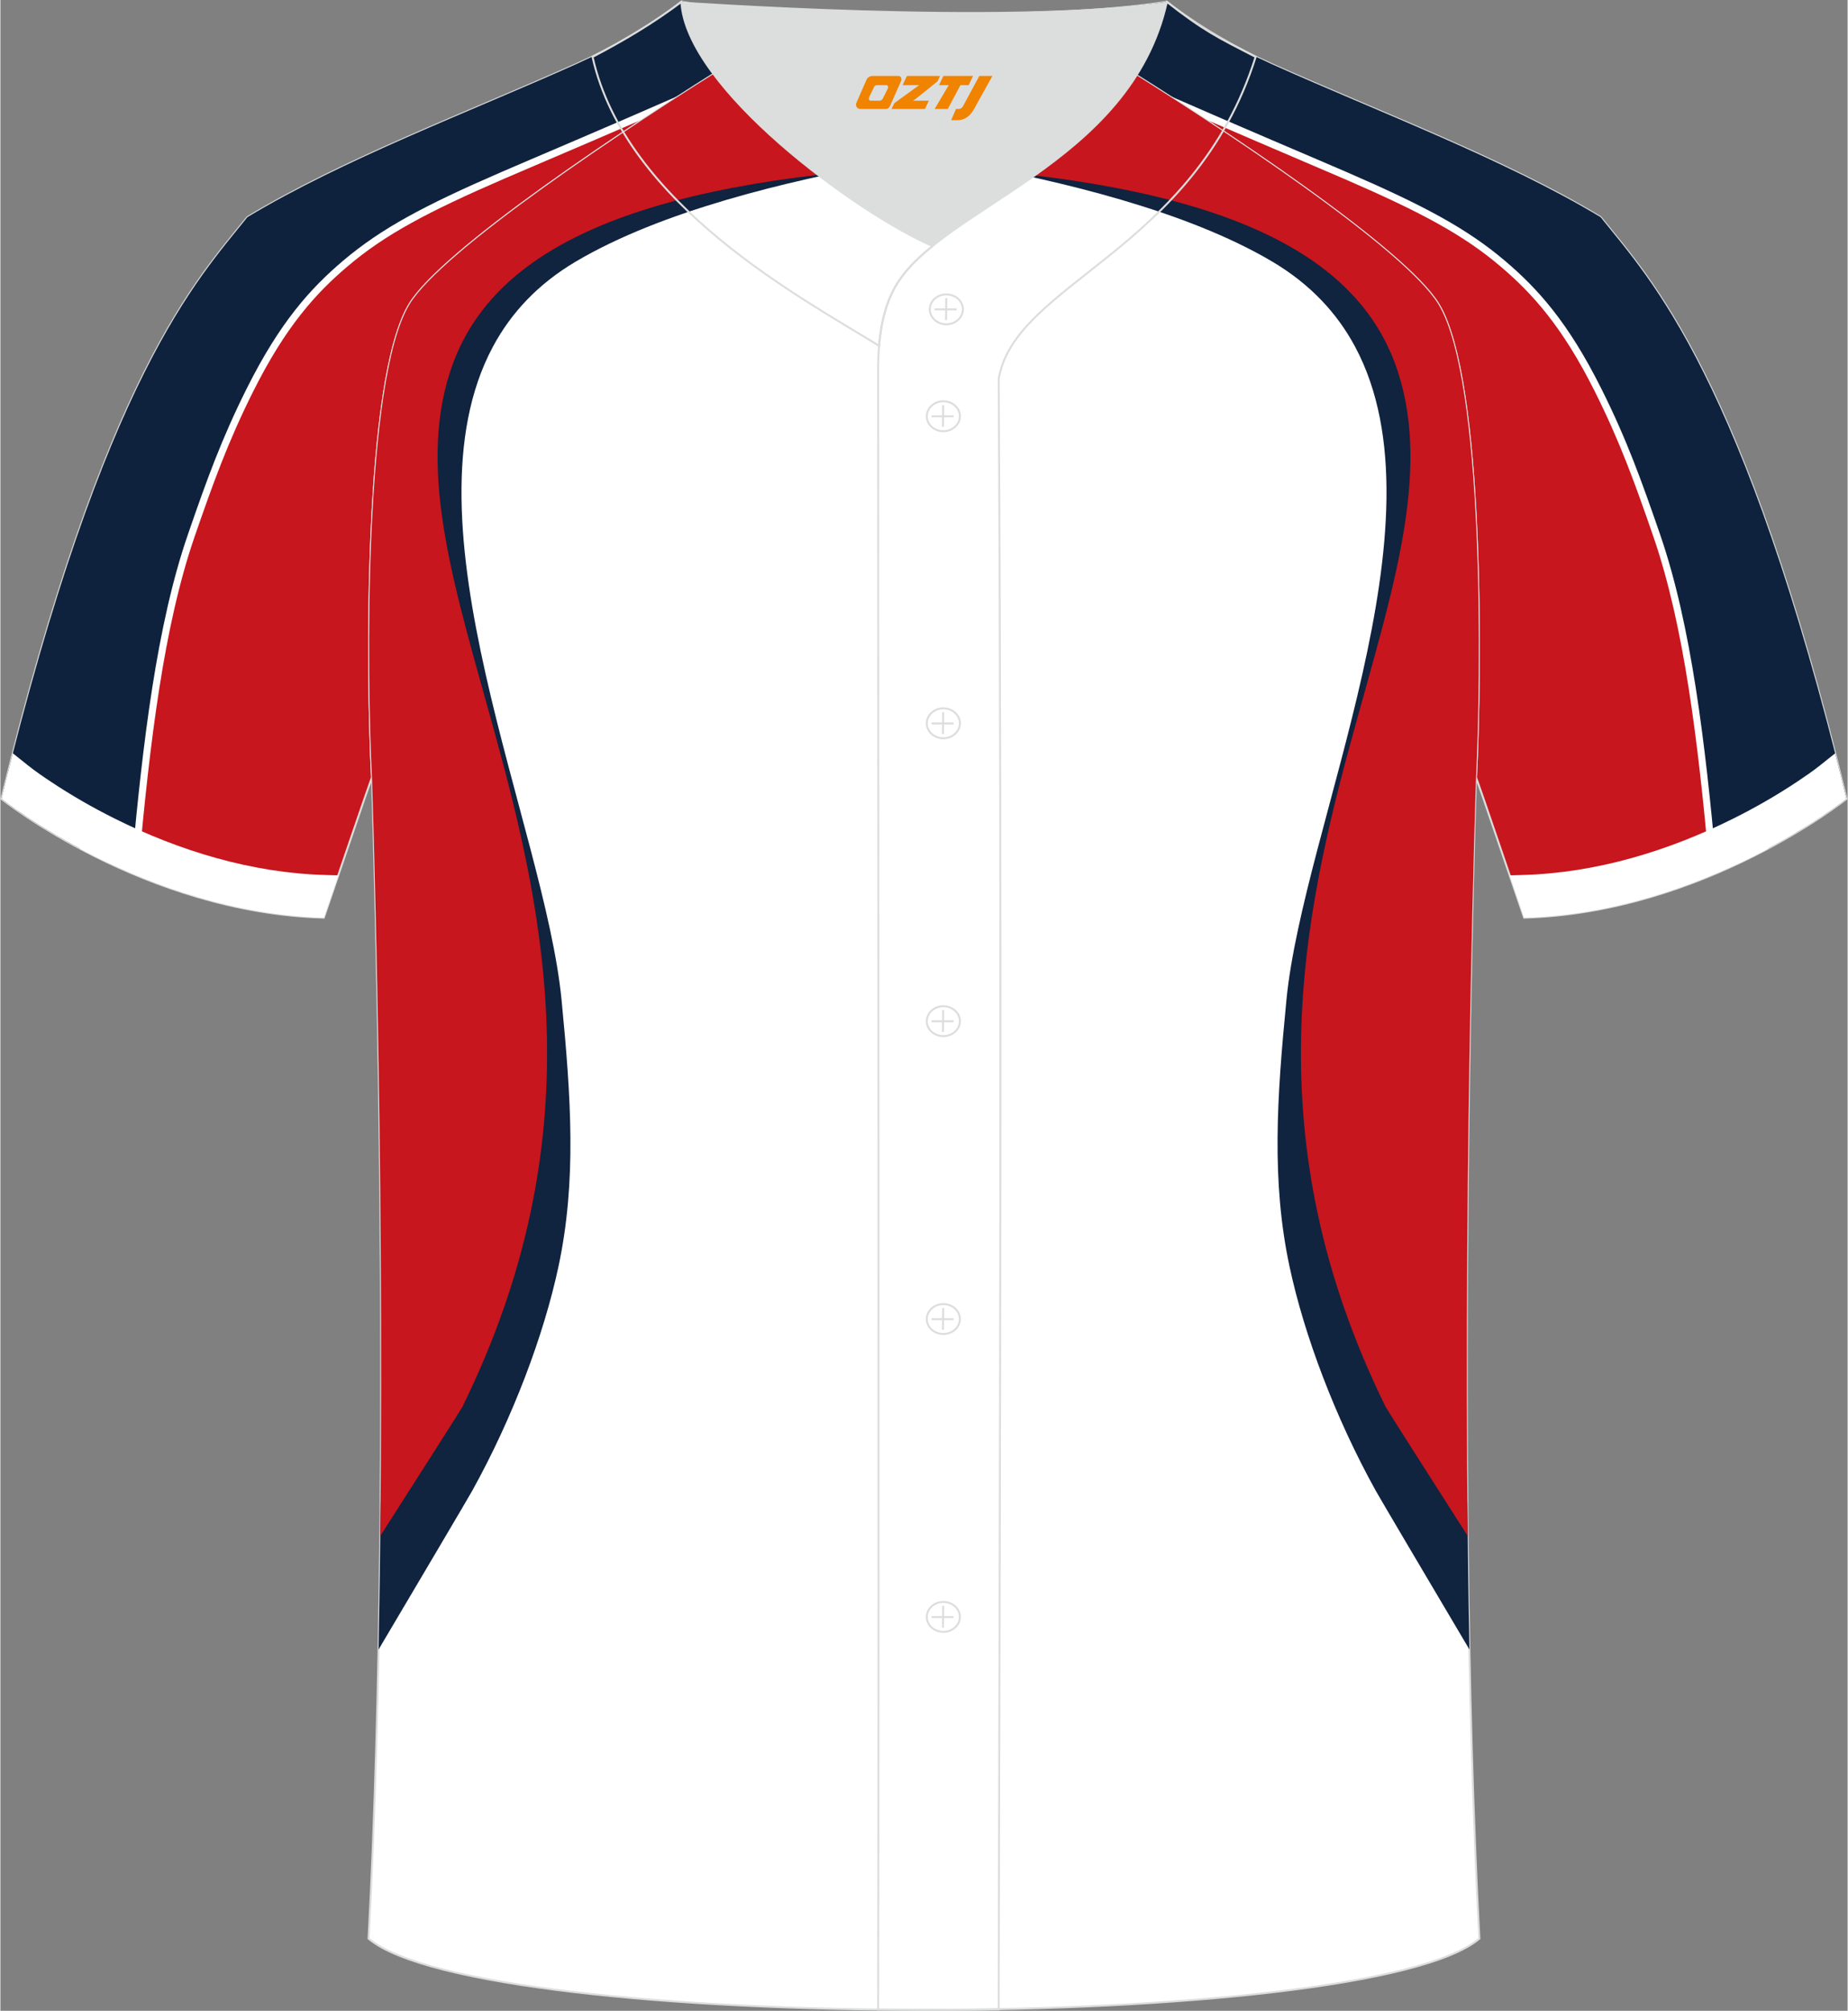 <?xml version="1.0" encoding="utf-8"?>
<!-- Generator: Adobe Illustrator 24.0.1, SVG Export Plug-In . SVG Version: 6.00 Build 0)  -->
<svg xmlns="http://www.w3.org/2000/svg" xmlns:xlink="http://www.w3.org/1999/xlink" version="1.1" id="_x37C_" x="0px" y="0px" width="380.86px" height="414.34px" viewBox="0 0 380.45 414.07" enable-background="new 0 0 380.45 414.07" xml:space="preserve">
<rect x="0" y="0" width="380.45" height="414.07" fill="#808080" stroke="none"/>
<g>
	
		<path fill-rule="evenodd" clip-rule="evenodd" fill="#C7161D" stroke="#DCDDDD" stroke-width="0.401" stroke-miterlimit="22.926" d="   M303.92,160.04L303.92,160.04c1.03-20.56,1.79-81.86-7.78-97.46c-6.74-10.98-43.54-35.63-68.76-51.24   c-5.55-3.42-10.56-6.41-14.58-8.75c10.01-0.3,19.55-0.97,27.46-2.21c6.33,4.94,14.29,9.57,21.65,12.86   c21.84,9.8,47.99,19.6,67.67,31.49C339.84,57.57,359,77.24,380.22,164.5c0,0-29.26,23.43-66.39,24.46   C312.83,186.05,304.03,160.18,303.92,160.04z"/>
	<g>
		<path fill-rule="evenodd" clip-rule="evenodd" fill="#FFFFFF" d="M328.38,80.6c2.59,5.17,4.65,9.89,6.55,14.7    c1.92,4.88,3.63,9.74,5.52,15.21c3.19,9.25,5.5,19.9,7.28,31.29c1.79,11.43,3.06,23.6,4.18,35.84l1.82,1.28l4.16-1.1    c4.36-2.05,8.2-4.14,11.41-6.03l-14.65,3.87c-1.09-11.71-2.33-23.34-4.05-34.3c-1.81-11.54-4.15-22.36-7.41-31.79    c-1.93-5.6-3.67-10.54-5.55-15.32c-1.91-4.85-4-9.64-6.66-14.94c-3.45-6.9-6.77-12.11-10.07-16.32    c-3.32-4.23-6.64-7.46-10.09-10.38c-4-3.39-8.24-6.28-13.51-9.2c-5.21-2.89-11.44-5.81-19.44-9.28c-2.46-1.07-5.13-2.21-8.37-3.59    c-10.08-4.31-25.31-10.81-37.35-16.21c5,3.14,10.32,6.55,15.69,10.09c7.49,3.25,14.82,6.38,20.51,8.81c3.84,1.64,7,2.99,8.36,3.58    c7.9,3.42,14.04,6.3,19.18,9.15c5.09,2.82,9.19,5.61,13.04,8.88c3.31,2.8,6.49,5.9,9.68,9.96    C321.82,68.87,325.03,73.91,328.38,80.6z"/>
		<path fill-rule="evenodd" clip-rule="evenodd" fill="#0F223D" d="M329.68,79.94c5.25,10.48,8.32,19.02,12.14,30.09    c6.45,18.68,9.29,42.94,11.54,67.48l10.89-2.87c9.99-5.35,15.98-10.14,15.98-10.14C359,77.24,339.84,57.57,329.58,44.72    c-19.68-11.88-45.84-21.69-67.67-31.49c-7.37-3.29-15.32-7.92-21.66-12.86c-7.91,1.24-17.45,1.91-27.46,2.21    c4.02,2.33,9.03,5.33,14.58,8.75c4.1,2.54,8.51,5.31,13.04,8.23c14.64,6.43,30.79,13.24,36.87,15.88    c15.9,6.89,24.74,11.61,32.59,18.26C316.63,59.43,322.88,66.36,329.68,79.94z"/>
		<path fill-rule="evenodd" clip-rule="evenodd" fill="#FFFFFF" d="M374.73,157.64c-1.45,1.16-3.08,2.27-4.63,3.3    c-4.21,2.81-8.64,5.35-13.17,7.61c-13.41,6.7-28.29,11.21-43.35,11.63l-2.73,0.08c1.45,4.25,2.64,7.74,2.98,8.71    c37.13-1.03,66.39-24.46,66.39-24.46c-0.78-3.22-1.56-6.34-2.34-9.38L374.73,157.64z"/>
	</g>
</g>
<g>
	
		<path fill-rule="evenodd" clip-rule="evenodd" fill="#C7161D" stroke="#DCDDDD" stroke-width="0.401" stroke-miterlimit="22.926" d="   M76.53,160.04L76.53,160.04c-1.03-20.56-1.79-81.86,7.78-97.46c6.74-10.98,43.54-35.63,68.76-51.24   c5.55-3.42,10.56-6.41,14.58-8.75c-10.01-0.3-19.55-0.97-27.46-2.21c-6.33,4.94-14.29,9.57-21.65,12.86   c-21.84,9.8-47.99,19.6-67.67,31.49C40.61,57.57,21.45,77.24,0.22,164.5c0,0,29.26,23.43,66.39,24.46   C67.61,186.05,76.42,160.18,76.53,160.04z"/>
	<g>
		<path fill-rule="evenodd" clip-rule="evenodd" fill="#FFFFFF" d="M52.07,80.6c-2.59,5.17-4.65,9.89-6.55,14.7    c-1.92,4.88-3.63,9.74-5.52,15.21c-3.19,9.25-5.5,19.9-7.28,31.29c-1.79,11.43-3.06,23.6-4.18,35.84l-1.82,1.28l-4.16-1.1    c-4.36-2.05-8.2-4.14-11.41-6.03l14.65,3.87c1.09-11.71,2.33-23.34,4.04-34.3c1.81-11.54,4.15-22.36,7.41-31.79    c1.93-5.6,3.67-10.54,5.55-15.32c1.91-4.85,4-9.64,6.66-14.94c3.45-6.9,6.77-12.11,10.07-16.32c3.32-4.23,6.64-7.46,10.09-10.38    c4-3.39,8.24-6.28,13.51-9.2c5.21-2.89,11.44-5.81,19.45-9.28c2.46-1.07,5.13-2.21,8.37-3.59c10.08-4.31,25.31-10.81,37.35-16.21    c-5,3.14-10.32,6.55-15.69,10.09c-7.49,3.25-14.82,6.38-20.51,8.81c-3.84,1.64-7,2.99-8.36,3.58c-7.9,3.42-14.04,6.3-19.18,9.15    c-5.09,2.82-9.19,5.61-13.04,8.88c-3.31,2.8-6.49,5.9-9.68,9.96C58.63,68.87,55.42,73.91,52.07,80.6z"/>
		<path fill-rule="evenodd" clip-rule="evenodd" fill="#0F223D" d="M50.77,79.94c-5.25,10.48-8.32,19.02-12.14,30.09    c-6.45,18.68-9.29,42.94-11.54,67.48l-10.89-2.87C6.21,169.29,0.22,164.5,0.22,164.5C21.45,77.24,40.61,57.57,50.87,44.72    c19.68-11.88,45.84-21.69,67.67-31.49c7.37-3.29,15.32-7.92,21.65-12.86c7.91,1.24,17.45,1.91,27.46,2.21    c-4.02,2.33-9.03,5.33-14.58,8.75c-4.1,2.54-8.51,5.31-13.04,8.23c-14.64,6.43-30.78,13.24-36.87,15.88    c-15.9,6.89-24.74,11.61-32.59,18.26C63.82,59.43,57.57,66.36,50.77,79.94z"/>
		<path fill-rule="evenodd" clip-rule="evenodd" fill="#FFFFFF" d="M5.72,157.64c1.45,1.16,3.08,2.27,4.63,3.3    c4.21,2.81,8.64,5.35,13.17,7.61c13.41,6.7,28.29,11.21,43.35,11.63l2.73,0.08c-1.45,4.25-2.64,7.74-2.98,8.71    C29.49,187.93,0.22,164.5,0.22,164.5c0.78-3.22,1.56-6.34,2.34-9.38L5.72,157.64z"/>
	</g>
</g>
<path fill-rule="evenodd" clip-rule="evenodd" fill="#FFFFFF" stroke="#DCDDDD" stroke-width="0.401" stroke-miterlimit="22.926" d="  M75.83,399.2c5.39-101.63,0.7-239.16,0.7-239.16c-1.03-20.56-1.79-81.86,7.78-97.45c6.74-10.98,43.54-35.63,68.76-51.24l74.3,0.01  c25.29,15.58,61.9,40.06,68.76,51.24c9.57,15.59,8.81,76.9,7.78,97.45l0,0c0,0-4.69,137.52,0.7,239.16  C281.42,418.76,99.04,418.76,75.83,399.2z"/>
<g>
	<path fill-rule="evenodd" clip-rule="evenodd" fill="#10233F" d="M302.56,339.67c-7.57-12.78-18.51-31.28-19.3-32.71   c-8.33-15.04-14.73-31.99-17.75-46.15c-3.75-17.6-2.61-34.67-0.64-54.88c3.49-35.96,33.53-98.3,14.15-134.52   c-3.71-6.93-9.24-12.91-17.1-17.56c-17.73-10.48-43.57-16.56-63.44-20.21l10.27-2.68c11.5,5.13,62.64,5.22,74.77,31.72   c3.84,8.39,10.52,18.45,9.3,35.89c-0.64,9.24-5.3,23.15-6.73,37.39c-2.2,21.9-12.25,43.45-13.73,55.53   c-5.49,44.96-1.69,66.63,15.45,100.66c0.01,1.37,7.74,9.53,14.33,17.29C302.22,319.46,302.36,329.58,302.56,339.67z"/>
	<path fill-rule="evenodd" clip-rule="evenodd" fill="#C7161D" d="M195.7,34.5l0.02,0h0.01c58.67,4.07,84.56,18.8,92.11,42.09   c6.82,21.05-1.23,45.35-9.05,73.76c-10.55,38.29-20.7,84.04,6.52,139.37c0.27,0.54,9.32,14.7,16.9,26.57   c-0.87-80.56,1.71-156.23,1.71-156.23l0,0c1.03-20.55,1.79-81.86-7.78-97.45c-6.86-11.17-43.47-35.65-68.76-51.24l-31.18,0   L195.7,34.5z"/>
	<path fill-rule="evenodd" clip-rule="evenodd" fill="#10233F" d="M77.89,339.67c7.57-12.78,18.51-31.28,19.3-32.71   c8.33-15.04,14.73-31.99,17.75-46.15c3.75-17.6,2.6-34.67,0.64-54.88c-3.49-35.96-33.53-98.3-14.15-134.52   c3.71-6.93,9.23-12.91,17.1-17.56c17.73-10.48,43.57-16.56,63.44-20.21l-10.27-2.68c-11.5,5.13-62.64,5.22-74.77,31.72   c-3.84,8.39-10.52,18.45-9.3,35.89c0.64,9.24,5.3,23.15,6.73,37.39c2.2,21.9,12.26,43.45,13.73,55.53   c5.49,44.96,1.69,66.63-15.45,100.66c-0.01,1.37-7.74,9.53-14.33,17.29C78.23,319.46,78.09,329.58,77.89,339.67z"/>
	<path fill-rule="evenodd" clip-rule="evenodd" fill="#C7161D" d="M184.75,34.5l-0.02,0h-0.01c-58.67,4.07-84.56,18.8-92.11,42.09   c-6.82,21.05,1.23,45.35,9.05,73.76c10.55,38.29,20.7,84.04-6.52,139.37c-0.27,0.54-9.32,14.7-16.9,26.57   c0.87-80.56-1.71-156.24-1.71-156.24c-1.03-20.56-1.79-81.86,7.78-97.45c6.74-10.98,43.54-35.63,68.76-51.24l31.18,0L184.75,34.5z"/>
</g>
<path fill-rule="evenodd" clip-rule="evenodd" fill="#DCDDDD" d="M191.99,50.66c14.81-11.98,42.14-22.83,48.25-50.27  c-34.6,4.8-100.04-0.19-99.99,0C141.14,18.02,176.2,43.82,191.99,50.66z"/>
<path fill-rule="evenodd" clip-rule="evenodd" fill="none" stroke="#DCDDDD" stroke-width="0.401" stroke-miterlimit="22.926" d="  M140.26,0.39c-5.89,4.42-11.78,7.9-18.3,11.33c6.83,30.51,43.24,49.73,59.01,59.49c0.43-5.17,1.57-9,3.21-11.94  c1.67-3.07,4.41-5.86,7.8-8.61C176.19,43.81,141.14,18.02,140.26,0.39z"/>
<path fill-rule="evenodd" clip-rule="evenodd" fill="none" stroke="#DCDDDD" stroke-width="0.401" stroke-miterlimit="22.926" d="  M258.53,11.72c-7.75-3.99-10.64-5.36-18.29-11.33c-7.51,33.73-47.07,42.4-56.06,58.88c-2.05,3.7-3.32,8.77-3.4,16.13  c0,112.84,0.19,225.57,0,338.41c8.37,0,16.45,0.13,24.82-0.03c0.26-111.84,0.66-223.92,0.01-335.74  C208.9,58.22,245.85,51.86,258.53,11.72z"/>
<path fill-rule="evenodd" clip-rule="evenodd" fill="none" stroke="#DCDDDD" stroke-width="0.401" stroke-miterlimit="22.926" d="  M198.24,63.7c0-1.69-1.53-3.08-3.41-3.08c-1.88,0-3.41,1.38-3.41,3.08s1.53,3.08,3.41,3.08C196.71,66.77,198.24,65.39,198.24,63.7z"/>
<line fill-rule="evenodd" clip-rule="evenodd" fill="none" stroke="#DCDDDD" stroke-width="0.401" stroke-miterlimit="22.926" x1="194.82" y1="61.4" x2="194.76" y2="65.89"/>
<line fill-rule="evenodd" clip-rule="evenodd" fill="none" stroke="#DCDDDD" stroke-width="0.401" stroke-miterlimit="22.926" x1="192.41" y1="63.71" x2="196.94" y2="63.71"/>
<path fill-rule="evenodd" clip-rule="evenodd" fill="none" stroke="#DCDDDD" stroke-width="0.401" stroke-miterlimit="22.926" d="  M194.21,88.79c1.87,0,3.41-1.38,3.41-3.08c0-1.69-1.54-3.08-3.41-3.08c-1.87,0-3.41,1.38-3.41,3.08  C190.79,87.41,192.32,88.79,194.21,88.79z"/>
<line fill-rule="evenodd" clip-rule="evenodd" fill="none" stroke="#DCDDDD" stroke-width="0.401" stroke-miterlimit="22.926" x1="194.18" y1="83.42" x2="194.13" y2="87.9"/>
<line fill-rule="evenodd" clip-rule="evenodd" fill="none" stroke="#DCDDDD" stroke-width="0.401" stroke-miterlimit="22.926" x1="191.79" y1="85.72" x2="196.31" y2="85.72"/>
<path fill-rule="evenodd" clip-rule="evenodd" fill="none" stroke="#DCDDDD" stroke-width="0.401" stroke-miterlimit="22.926" d="  M194.21,152.02c1.87,0,3.41-1.38,3.41-3.08c0-1.69-1.54-3.08-3.41-3.08c-1.87,0-3.41,1.38-3.41,3.08  C190.79,150.64,192.32,152.02,194.21,152.02z"/>
<line fill-rule="evenodd" clip-rule="evenodd" fill="none" stroke="#DCDDDD" stroke-width="0.401" stroke-miterlimit="22.926" x1="194.18" y1="146.66" x2="194.13" y2="151.15"/>
<line fill-rule="evenodd" clip-rule="evenodd" fill="none" stroke="#DCDDDD" stroke-width="0.401" stroke-miterlimit="22.926" x1="191.79" y1="148.97" x2="196.31" y2="148.97"/>
<path fill-rule="evenodd" clip-rule="evenodd" fill="none" stroke="#DCDDDD" stroke-width="0.401" stroke-miterlimit="22.926" d="  M194.21,213.36c1.87,0,3.41-1.38,3.41-3.08c0-1.69-1.54-3.08-3.41-3.08c-1.87,0-3.41,1.37-3.41,3.08  C190.79,211.98,192.32,213.36,194.21,213.36z"/>
<line fill-rule="evenodd" clip-rule="evenodd" fill="none" stroke="#DCDDDD" stroke-width="0.401" stroke-miterlimit="22.926" x1="194.18" y1="208" x2="194.13" y2="212.49"/>
<line fill-rule="evenodd" clip-rule="evenodd" fill="none" stroke="#DCDDDD" stroke-width="0.401" stroke-miterlimit="22.926" x1="191.79" y1="210.3" x2="196.31" y2="210.3"/>
<path fill-rule="evenodd" clip-rule="evenodd" fill="none" stroke="#DCDDDD" stroke-width="0.401" stroke-miterlimit="22.926" d="  M194.21,274.7c1.87,0,3.41-1.37,3.41-3.08c0-1.69-1.54-3.08-3.41-3.08c-1.87,0-3.41,1.38-3.41,3.08  C190.79,273.32,192.32,274.7,194.21,274.7z"/>
<line fill-rule="evenodd" clip-rule="evenodd" fill="none" stroke="#DCDDDD" stroke-width="0.401" stroke-miterlimit="22.926" x1="194.18" y1="269.34" x2="194.13" y2="273.82"/>
<line fill-rule="evenodd" clip-rule="evenodd" fill="none" stroke="#DCDDDD" stroke-width="0.401" stroke-miterlimit="22.926" x1="191.79" y1="271.64" x2="196.31" y2="271.64"/>
<path fill-rule="evenodd" clip-rule="evenodd" fill="none" stroke="#DCDDDD" stroke-width="0.401" stroke-miterlimit="22.926" d="  M194.21,336.03c1.87,0,3.41-1.38,3.41-3.08c0-1.69-1.54-3.08-3.41-3.08c-1.87,0-3.41,1.38-3.41,3.08  C190.79,334.66,192.32,336.03,194.21,336.03z"/>
<line fill-rule="evenodd" clip-rule="evenodd" fill="none" stroke="#DCDDDD" stroke-width="0.401" stroke-miterlimit="22.926" x1="194.18" y1="330.67" x2="194.13" y2="335.16"/>
<line fill-rule="evenodd" clip-rule="evenodd" fill="none" stroke="#DCDDDD" stroke-width="0.401" stroke-miterlimit="22.926" x1="191.79" y1="332.98" x2="196.31" y2="332.98"/>

<g>
	<path fill="#F08300" d="M201.62,15.64l-3.4,6.3c-0.2,0.3-0.5,0.5-0.8,0.5h-0.6l-1,2.3h1.2c2,0.1,3.2-1.5,3.9-3L204.32,15.64h-2.5L201.62,15.64z"/>
	<polygon fill="#F08300" points="194.42,15.64 ,200.32,15.64 ,199.42,17.54 ,197.72,17.54 ,195.12,22.44 ,192.42,22.44 ,195.32,17.54 ,193.32,17.54 ,194.22,15.64"/>
	<polygon fill="#F08300" points="188.42,20.74 ,187.92,20.74 ,188.42,20.44 ,193.02,16.74 ,193.52,15.64 ,186.72,15.64 ,186.42,16.24 ,185.82,17.54 ,188.62,17.54 ,189.22,17.54 ,184.12,21.24    ,183.52,22.44 ,190.12,22.44 ,190.42,22.44 ,191.22,20.74"/>
	<path fill="#F08300" d="M184.92,15.64H179.62C179.12,15.64,178.62,15.94,178.42,16.34L176.32,21.14C176.02,21.74,176.42,22.44,177.12,22.44h5.2c0.4,0,0.7-0.2,0.9-0.6L185.52,16.64C185.72,16.14,185.42,15.64,184.92,15.64z M182.82,18.14L181.72,20.34C181.52,20.64,181.22,20.74,181.12,20.74l-1.8,0C179.12,20.74,178.72,20.64,178.92,20.04l1-2.1c0.1-0.3,0.4-0.4,0.7-0.4h1.9   C182.72,17.54,182.92,17.84,182.82,18.14z"/>
</g>
</svg>